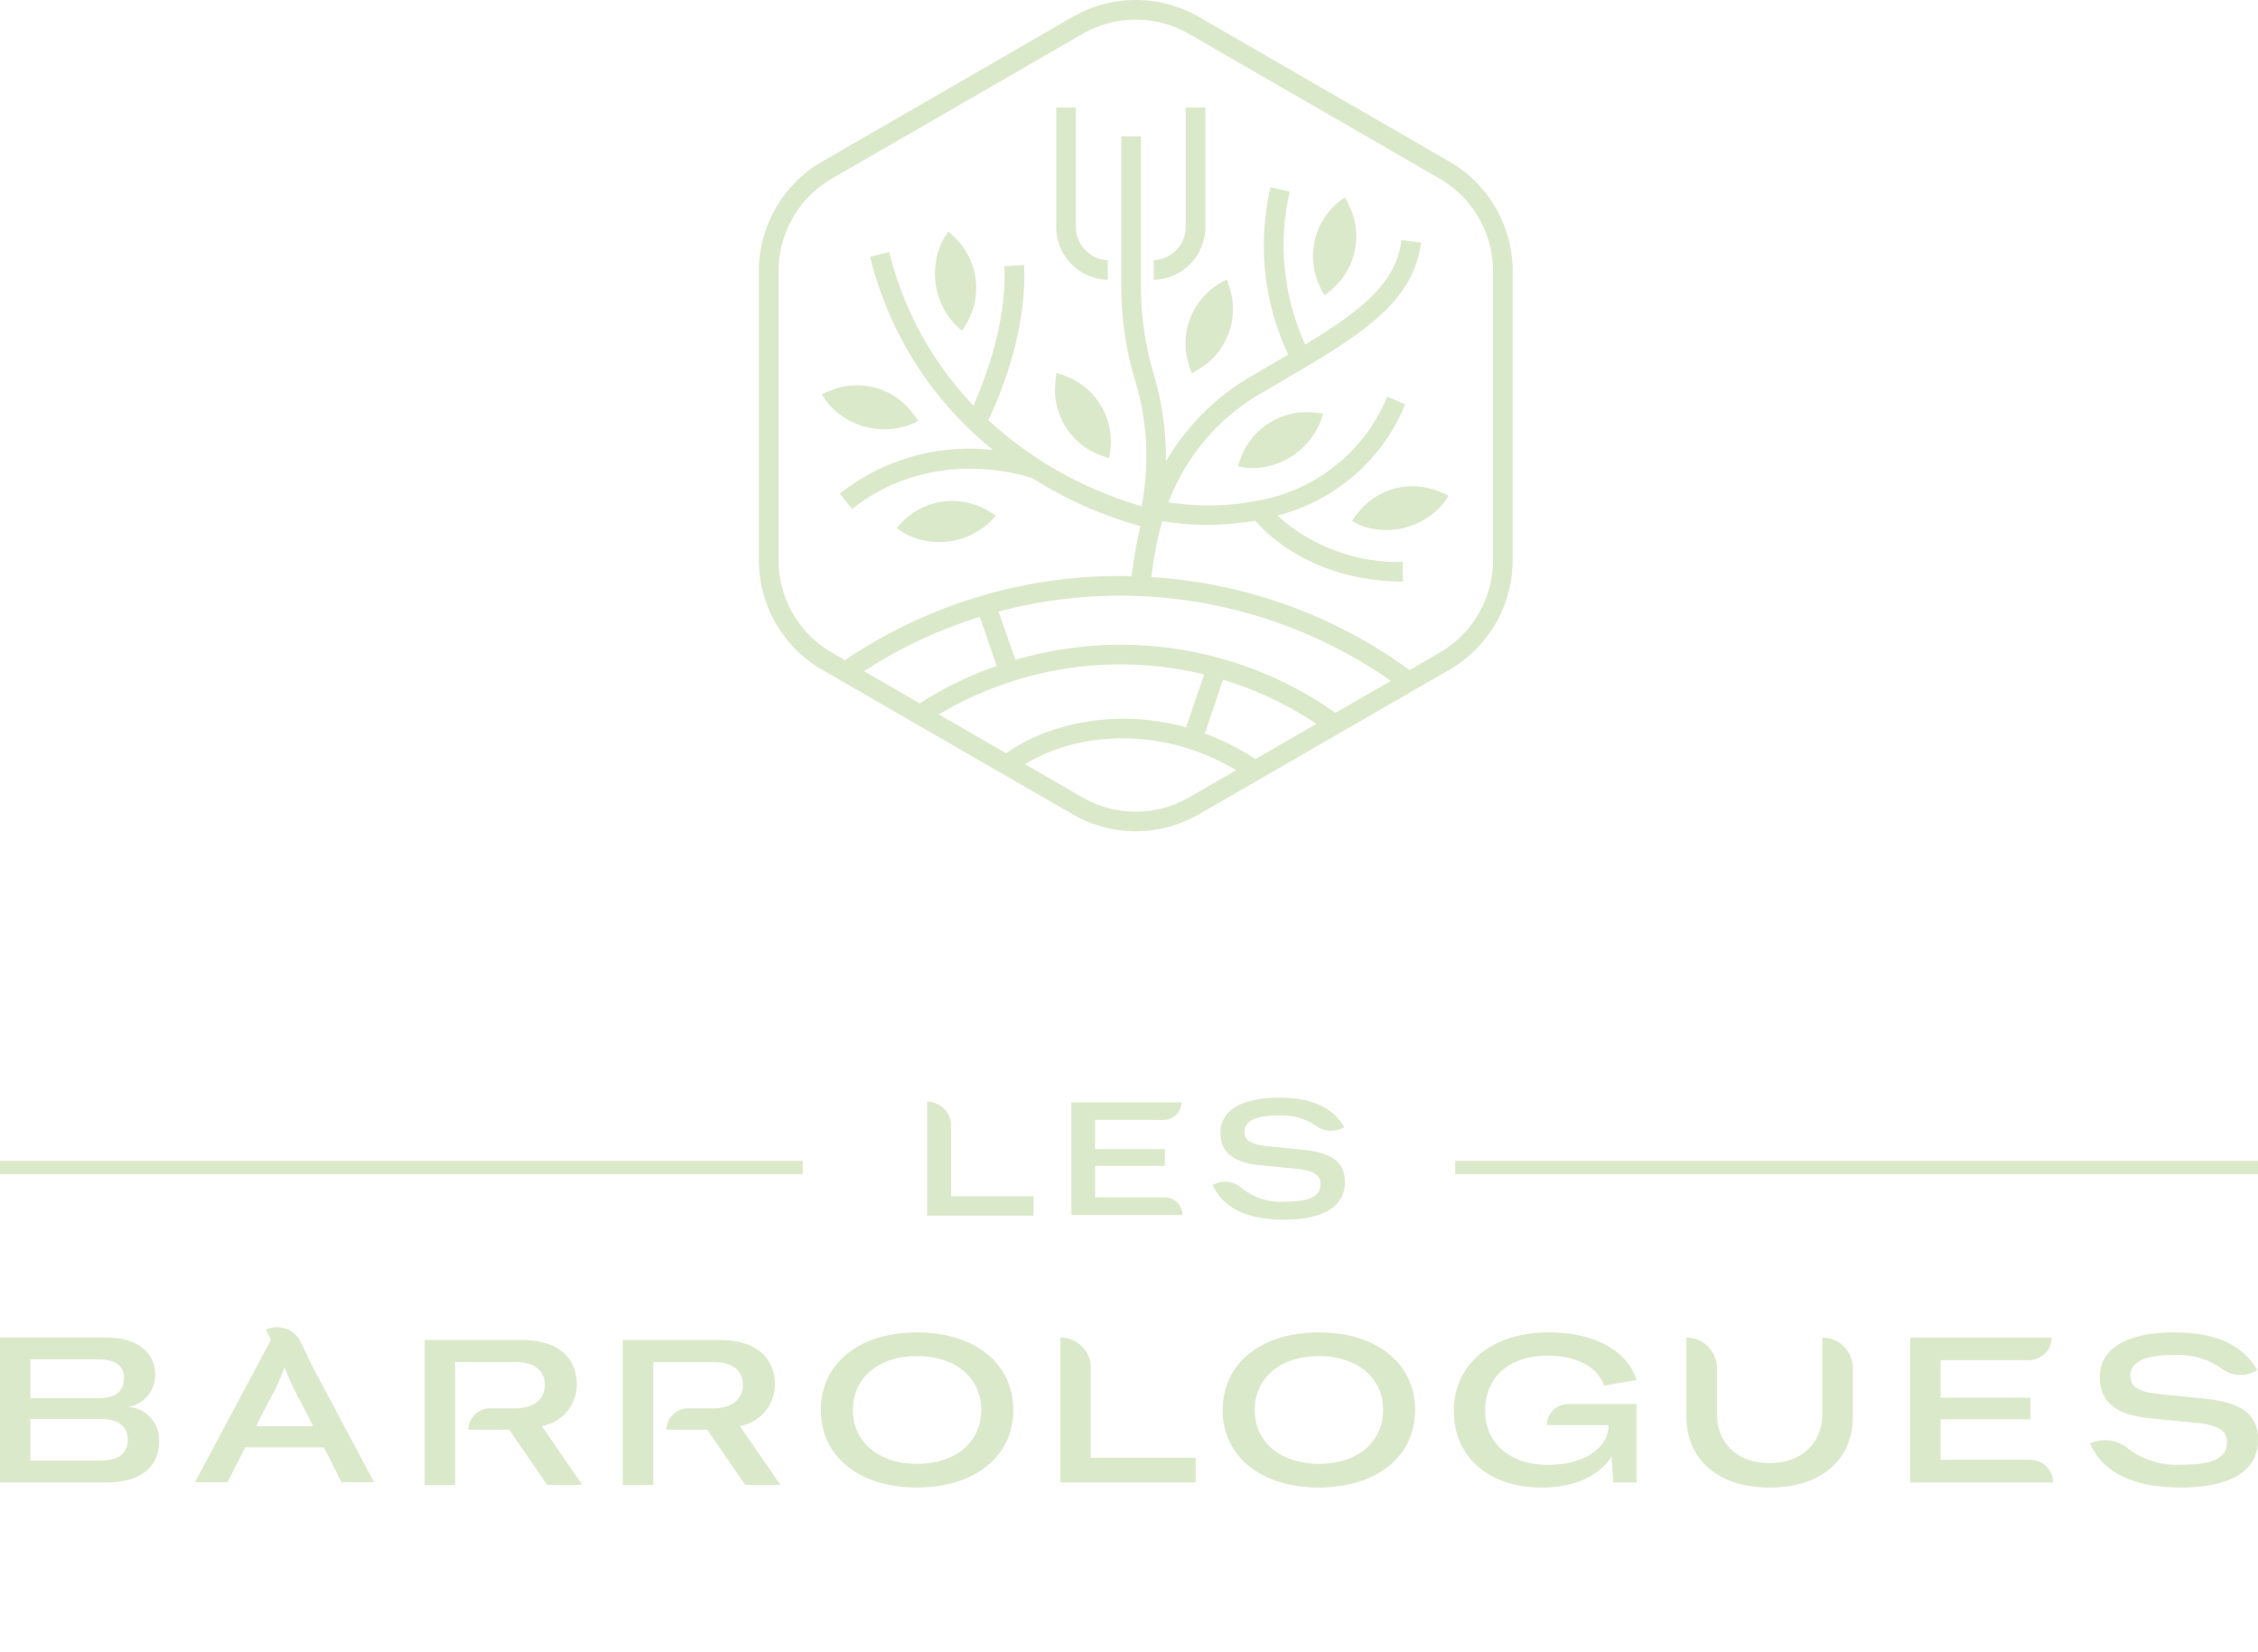 <svg id="Groupe_4669" data-name="Groupe 4669" xmlns="http://www.w3.org/2000/svg" width="229.666" height="168.009"><defs><clipPath id="clip-path"><path id="Rectangle_750" data-name="Rectangle 750" fill="none" d="M0 0h229.666v168.009H0z"/></clipPath></defs><g id="Groupe_4668" data-name="Groupe 4668" clip-path="url(#clip-path)" fill="#dbe9cb"><path id="Tracé_17903" data-name="Tracé 17903" d="M63.186 163.528l-4.113-5.985a4.28 4.28 0 0 0 3.555-4.248c0-2.124-1.27-4.509-5.653-4.509h-9.819v14.743h3.1v-12.5h6.084c2.349 0 3.034 1.188 3.034 2.3 0 1.157-.708 2.4-3.026 2.41h-2.6a2.177 2.177 0 0 0-1.512.664 2.144 2.144 0 0 0-.63 1.512h4.149l3.861 5.608z" transform="translate(-3.962 -12.5)"/><path id="Rectangle_745" data-name="Rectangle 745" transform="translate(148.012 118.068)" d="M0 0h81.654v1.35H0z"/><path id="Rectangle_746" data-name="Rectangle 746" transform="translate(0 118.068)" d="M0 0h81.654v1.35H0z"/><path id="Tracé_17904" data-name="Tracé 17904" d="M102.949 122.323v11.6h10.829v-1.976h-8.395v-7.185a2.434 2.434 0 0 0-2.434-2.435" transform="translate(-8.649 -10.277)"/><path id="Tracé_17905" data-name="Tracé 17905" d="M141.9 134.289c4.034 0 6.207-1.339 6.207-3.8 0-2.058-1.29-3.005-4.344-3.316l-3.414-.343c-1.846-.2-2.45-.555-2.45-1.52 0-1.061 1.192-1.617 3.414-1.617a6.138 6.138 0 0 1 3.806 1.022 2.645 2.645 0 0 0 2.923.17c-1.161-2.009-3.316-3.005-6.632-3.005-3.821 0-5.961 1.307-5.961 3.56 0 2.009 1.291 3.038 4.035 3.316l3.658.359c1.8.18 2.482.62 2.482 1.6 0 1.208-1.143 1.749-3.625 1.749a6.3 6.3 0 0 1-4.327-1.331 2.492 2.492 0 0 0-2.744-.493l-.262.125c1.014 2.319 3.479 3.527 7.235 3.527" transform="translate(-11.314 -10.24)"/><path id="Tracé_17906" data-name="Tracé 17906" d="M13 155.573a3.235 3.235 0 0 0 2.782-3.281c0-1.993-1.454-3.778-5.065-3.778H0v14.741h10.776c3.883 0 5.4-1.848 5.4-4.132a3.331 3.331 0 0 0-3.176-3.55m-9.9-4.837h6.915c2.076 0 2.594 1 2.594 1.848 0 1.018-.395 2.1-2.594 2.1H3.094zm7.08 10.3H3.094V156.8h7.08c2.034 0 2.824.871 2.824 2.118 0 1.288-.83 2.118-2.824 2.118" transform="translate(0 -12.478)"/><path id="Tracé_17907" data-name="Tracé 17907" d="M100.924 147.947c-5.877 0-9.779 3.155-9.779 7.889s3.9 7.889 9.779 7.889 9.8-3.156 9.8-7.889-3.923-7.889-9.8-7.889m0 13.371c-3.883 0-6.519-2.221-6.519-5.481 0-3.281 2.636-5.481 6.519-5.481 3.9 0 6.539 2.2 6.539 5.481s-2.636 5.481-6.539 5.481" transform="translate(-7.658 -12.43)"/><path id="Tracé_17908" data-name="Tracé 17908" d="M120.844 151.607a3.093 3.093 0 0 0-3.093-3.093v14.741h13.764v-2.513h-10.671z" transform="translate(-9.893 -12.478)"/><path id="Tracé_17909" data-name="Tracé 17909" d="M145.544 147.947c-5.875 0-9.78 3.155-9.78 7.889s3.9 7.889 9.78 7.889 9.8-3.156 9.8-7.889-3.925-7.889-9.8-7.889m0 13.371c-3.883 0-6.519-2.221-6.519-5.481 0-3.281 2.636-5.481 6.519-5.481 3.9 0 6.542 2.2 6.542 5.481s-2.639 5.481-6.542 5.481" transform="translate(-11.406 -12.43)"/><path id="Tracé_17910" data-name="Tracé 17910" d="M171.013 150.314c3.01 0 5.086 1.226 5.708 3.052l3.3-.581c-.934-2.991-4.278-4.838-8.887-4.838-5.917 0-9.7 3.28-9.7 7.973 0 4.609 3.446 7.807 8.948 7.807 3.551 0 5.917-1.329 7.1-3.135l.166 2.616h2.368v-7.973h-6.976a2.138 2.138 0 0 0-2.139 2.139h6.27v.1c-.061 2.18-2.408 3.944-6.145 3.944-3.924 0-6.4-2.221-6.4-5.522 0-3.4 2.43-5.585 6.375-5.585" transform="translate(-13.564 -12.43)"/><path id="Tracé_17911" data-name="Tracé 17911" d="M201.081 148.514v7.806c0 2.783-1.972 4.963-5.358 4.963-3.426 0-5.356-2.18-5.356-4.963v-4.692a3.114 3.114 0 0 0-3.114-3.114v8.014c0 4.236 3.031 7.246 8.47 7.246s8.471-2.99 8.471-7.226v-4.921a3.114 3.114 0 0 0-3.113-3.113" transform="translate(-15.732 -12.478)"/><path id="Tracé_17912" data-name="Tracé 17912" d="M224.34 160.95h-9.134v-4.111h9.142v-2.2h-9.142v-3.821h8.994a2.3 2.3 0 0 0 2.3-2.3h-14.387v14.741h14.532a2.3 2.3 0 0 0-2.3-2.3" transform="translate(-17.821 -12.478)"/><path id="Tracé_17913" data-name="Tracé 17913" d="M128.362 124.189a1.792 1.792 0 0 0 1.792-1.792h-11.185v11.459h11.3a1.792 1.792 0 0 0-1.792-1.792h-7.1v-3.2h7.106v-1.71h-7.106v-2.97z" transform="translate(-9.995 -10.283)"/><path id="Tracé_17914" data-name="Tracé 17914" d="M243.64 154.674l-4.339-.437c-2.347-.248-3.114-.705-3.114-1.931 0-1.349 1.515-2.055 4.339-2.055a7.782 7.782 0 0 1 4.848 1.308 3.141 3.141 0 0 0 3.492.332l.214-.124c-1.474-2.554-4.214-3.82-8.43-3.82-4.858 0-7.579 1.661-7.579 4.526 0 2.554 1.641 3.861 5.129 4.215l4.651.456c2.284.229 3.156.79 3.156 2.035 0 1.536-1.454 2.221-4.609 2.221a8.181 8.181 0 0 1-5.349-1.561 3.707 3.707 0 0 0-3.973-.6c1.287 2.949 4.421 4.485 9.2 4.485 5.128 0 7.889-1.7 7.889-4.837 0-2.616-1.64-3.821-5.522-4.214" transform="translate(-19.498 -12.43)"/><path id="Tracé_17915" data-name="Tracé 17915" d="M84.623 153.294c0-2.124-1.27-4.509-5.653-4.509h-9.819v14.743h3.1v-12.5h6.084c2.35 0 3.034 1.188 3.034 2.3 0 1.157-.708 2.4-3.026 2.411h-2.6a2.173 2.173 0 0 0-1.511.664 2.141 2.141 0 0 0-.63 1.511h4.144l3.861 5.607h3.573l-4.113-5.985a4.279 4.279 0 0 0 3.555-4.248" transform="translate(-5.81 -12.5)"/><path id="Tracé_17916" data-name="Tracé 17916" d="M160.933 56.993V27.552a12.856 12.856 0 0 0-6.42-11.11L129.021 1.72a12.842 12.842 0 0 0-12.841 0L90.689 16.442a12.855 12.855 0 0 0-6.421 11.11v29.441a12.884 12.884 0 0 0 6.421 11.121l25.491 14.711a12.842 12.842 0 0 0 12.841 0l25.492-14.711a12.885 12.885 0 0 0 6.42-11.121m-60.314 14.542l-.07-.04-5.59-3.23.169-.11a47.676 47.676 0 0 1 11.481-5.37l.12-.04 1.73 4.98-.12.05a37.641 37.641 0 0 0-7.66 3.72zm8.811 5.08l-.071-.039-6.78-3.91.18-.11a36.1 36.1 0 0 1 26.651-4l.14.029-1.82 5.391-.12-.03c-7.741-2.11-14.6.091-18.122 2.631zm18.591 4.485a10.856 10.856 0 0 1-10.841 0l-5.83-3.361.18-.11c4.89-2.99 13.31-3.961 21.1.6l.191.1zm6.751-3.9l-.06-.04a25.417 25.417 0 0 0-4.97-2.51l-.11-.05.04-.11 1.8-5.36.12.039a36.006 36.006 0 0 1 9.22 4.341l.17.11zm8.14-4.7l-.06-.04a37.816 37.816 0 0 0-21.821-6.88 38.26 38.26 0 0 0-10.551 1.5l-.12.039-1.71-4.92.13-.03a48.12 48.12 0 0 1 39.613 6.971l.16.11zm7.55-4.35l-.07-.05a49.868 49.868 0 0 0-26.082-9.4h-.13l.07-.5a37.522 37.522 0 0 1 1.01-5.091l.03-.11.11.02a26.478 26.478 0 0 0 4.48.36 28.355 28.355 0 0 0 4.8-.409l.06-.01.05.049c1.63 1.83 6.361 6.1 14.981 6.141v-2a18.341 18.341 0 0 1-12.591-4.56l-.17-.15.221-.06a19.21 19.21 0 0 0 12.781-11.25l-1.83-.79a17.52 17.52 0 0 1-13.421 10.621 25.948 25.948 0 0 1-8.681.15l-.15-.03.06-.14a21.587 21.587 0 0 1 9.521-11.03l1.78-1.051c7.841-4.58 13.521-7.89 14.331-14.19l-1.99-.24c-.561 4.26-3.841 7-9.671 10.53l-.12.071-.06-.12a24.3 24.3 0 0 1-1.521-15.432l-1.95-.44a26.008 26.008 0 0 0 1.75 16.921l.049.1-.1.06c-.56.33-1.129.67-1.72 1.01l-1.8 1.05a24.1 24.1 0 0 0-8.58 8.34l-.23.39v-.46a30.675 30.675 0 0 0-1.26-8.431 31.461 31.461 0 0 1-1.291-8.57V13.862h-2v15.58a33.133 33.133 0 0 0 1.35 9.06 26.555 26.555 0 0 1 .74 12.841l-.03.13-.13-.03a39.044 39.044 0 0 1-15.381-8.651l-.07-.06.039-.08c.941-1.96 3.951-8.85 3.591-15.691l-2 .11c.29 5.69-2.05 11.681-3.069 14l-.081.17-.13-.13a34.545 34.545 0 0 1-8.431-15.481l-1.94.49a36.218 36.218 0 0 0 12.181 19.391l.3.25-.39-.03A21.181 21.181 0 0 0 92.509 50.2l1.24 1.57c8.03-6.31 17.021-3.56 18.161-3.17l.009-.029.15.049a40.79 40.79 0 0 0 10.881 4.86l.12.03-.02.12a43.428 43.428 0 0 0-.78 4.28l-.01.05c-.029.19-.049.369-.08.529l-.01.11-.4-.01c-.249 0-.49-.01-.739-.01A49.881 49.881 0 0 0 93.089 67.1l-.06.049-1.339-.78a10.854 10.854 0 0 1-5.421-9.382V27.552a10.865 10.865 0 0 1 5.421-9.381l25.49-14.72a10.856 10.856 0 0 1 10.841 0l25.492 14.721a10.865 10.865 0 0 1 5.421 9.381v29.44a10.854 10.854 0 0 1-5.421 9.382z" transform="translate(-7.08)"/><path id="Tracé_17917" data-name="Tracé 17917" d="M135.847 31.051a7.121 7.121 0 0 0-3.911 8.49 6.968 6.968 0 0 0 .36 1.03c.24-.12.89-.52 1.19-.73a7.108 7.108 0 0 0 2.8-7.41 11.67 11.67 0 0 0-.439-1.38" transform="translate(-11.065 -2.609)"/><path id="Tracé_17918" data-name="Tracé 17918" d="M149.048 21.923a7.122 7.122 0 0 0-2.58 8.99 8.289 8.289 0 0 0 .52.97c.22-.159.8-.66 1.07-.91a7.132 7.132 0 0 0 1.63-7.761 14.184 14.184 0 0 0-.64-1.29" transform="translate(-12.256 -1.842)"/><path id="Tracé_17919" data-name="Tracé 17919" d="M118.342 41.773a7 7 0 0 0-1.04-.35c-.05.26-.13 1.02-.15 1.39a7.127 7.127 0 0 0 4.12 6.771 12.022 12.022 0 0 0 1.36.49 7.14 7.14 0 0 0-4.29-8.3" transform="translate(-9.842 -3.48)"/><path id="Tracé_17920" data-name="Tracé 17920" d="M92.6 43.137a13.165 13.165 0 0 0-1.33.56 7.3 7.3 0 0 0 .76 1.1 7.565 7.565 0 0 0 8.041 2.05 6.291 6.291 0 0 0 1-.45c-.15-.23-.6-.84-.84-1.12a7.112 7.112 0 0 0-7.631-2.14" transform="translate(-7.668 -3.594)"/><path id="Tracé_17921" data-name="Tracé 17921" d="M156.316 53.989a7.123 7.123 0 0 0-5.31 2.371 12.719 12.719 0 0 0-.87 1.15 7.069 7.069 0 0 0 1.2.58 7.559 7.559 0 0 0 7.99-2.24 7.207 7.207 0 0 0 .64-.89 13.752 13.752 0 0 0-1.29-.56 7.1 7.1 0 0 0-2.361-.41" transform="translate(-12.614 -4.536)"/><path id="Tracé_17922" data-name="Tracé 17922" d="M144.4 45.768a7.13 7.13 0 0 0-6.44 4.15 12.331 12.331 0 0 0-.49 1.35 7.254 7.254 0 0 0 1.3.19h.02a7.558 7.558 0 0 0 6.971-4.5 7.884 7.884 0 0 0 .35-1.04c-.27-.05-1.03-.13-1.4-.15z" transform="translate(-11.55 -3.845)"/><path id="Tracé_17923" data-name="Tracé 17923" d="M108.905 57.907a7.152 7.152 0 0 0 .76-.79 13.863 13.863 0 0 0-1.21-.721 7.142 7.142 0 0 0-7.871.941 11.71 11.71 0 0 0-1.01 1.03 7.233 7.233 0 0 0 1.12.72 7.535 7.535 0 0 0 8.211-1.18" transform="translate(-8.366 -4.673)"/><path id="Tracé_17924" data-name="Tracé 17924" d="M105.2 25.734a6.315 6.315 0 0 0-.71 1.13 7.57 7.57 0 0 0 1.29 8.2 7.114 7.114 0 0 0 .8.739c.159-.22.54-.889.71-1.22a7.136 7.136 0 0 0-1.051-7.85 12.583 12.583 0 0 0-1.04-1" transform="translate(-8.723 -2.162)"/><path id="Tracé_17925" data-name="Tracé 17925" d="M122.534 29.465v-2a3.388 3.388 0 0 1-3.25-3.37V11.934h-2v12.161a5.38 5.38 0 0 0 5.25 5.37" transform="translate(-9.854 -1.003)"/><path id="Tracé_17926" data-name="Tracé 17926" d="M133.364 24.095V11.934h-2v12.161a3.382 3.382 0 0 1-3.25 3.371v2a5.38 5.38 0 0 0 5.25-5.37" transform="translate(-10.764 -1.003)"/><path id="Tracé_17927" data-name="Tracé 17927" d="M33.692 151.542l-1.32-2.731a2.627 2.627 0 0 0-1.519-1.3 2.589 2.589 0 0 0-1.977.109l.5 1.039-7.728 14.48h3.313L26 161.092l.768-1.5h7.988l.766 1.5 1.04 2.051h3.313zm-5.819 5.888l1.161-2.3a20.574 20.574 0 0 0 1.7-3.667l.239.495a24.05 24.05 0 0 0 1.529 3.172l1.161 2.3z" transform="translate(-1.819 -12.381)"/></g></svg>